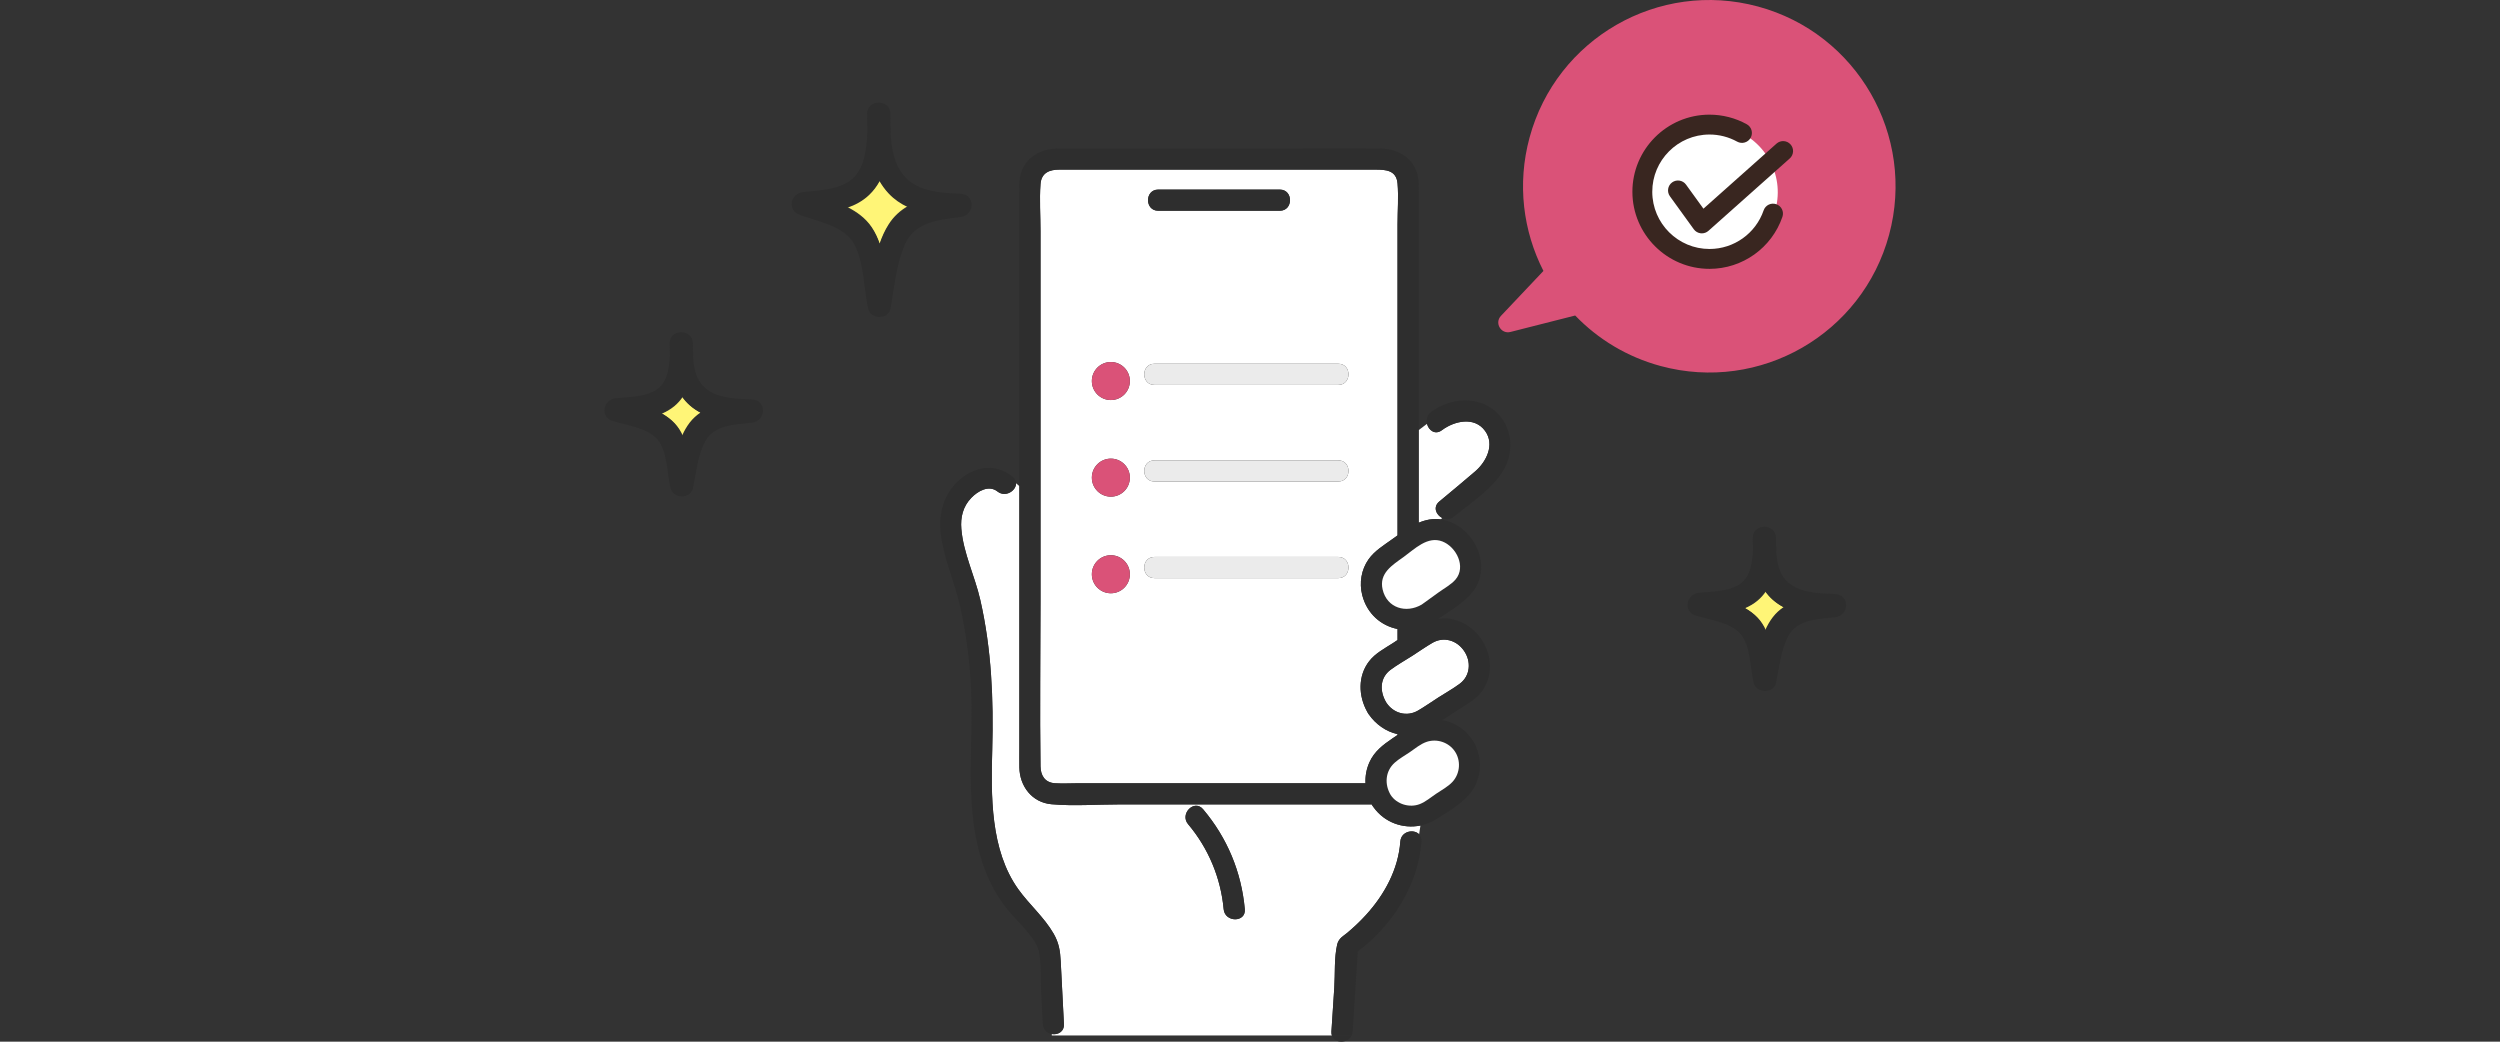 <?xml version="1.0" encoding="UTF-8"?>
<svg xmlns="http://www.w3.org/2000/svg" width="1200" height="500" version="1.1" viewBox="0 0 1200 500">
  <rect x="0" y="0" width="1200" height="500" fill="#333333" stroke="none"/>
  <defs>
    <style>
      .cls-1 {
        fill: #fff;
      }

      .cls-2 {
        fill: #da5278;
      }

      .cls-3 {
        fill: #392620;
      }

      .cls-4 {
        fill: #fff577;
      }

      .cls-5 {
        fill: #ebebeb;
      }

      .cls-6 {
        fill: #2e2e2e;
      }
    </style>
  </defs>
  <!-- Generator: Adobe Illustrator 28.6.0, SVG Export Plug-In . SVG Version: 1.2.0 Build 709)  -->
  <g>
    <g id="_ÉåÉCÉÑÅ_x5B__x5F_1" data-name="ÉåÉCÉÑÅ_x5B__x5F_1">
      <g>
        <path class="cls-4" d="M418.491,109.156c1.605,2.409,2.801,5.011,3.74,7.728,1.111-3.234,2.498-6.338,4.32-9.206,2.474-3.895,5.628-6.673,9.192-8.723-3.391-1.571-6.514-3.668-9.176-6.501-1.74-1.852-3.179-3.842-4.385-5.931-1.305,2.387-2.941,4.611-5.017,6.591-3.069,2.928-6.687,4.849-10.571,6.179,4.725,2.378,8.954,5.445,11.898,9.863Z"/>
        <path class="cls-4" d="M323.817,194.851c-1.849,1.557-3.892,2.745-6.056,3.674,2.257,1.267,4.337,2.781,6.108,4.671,1.681,1.794,2.94,3.832,3.927,6.016.982-2.214,2.172-4.323,3.667-6.262,1.493-1.938,3.225-3.483,5.111-4.754-1.883-.988-3.666-2.176-5.298-3.634-1.392-1.243-2.564-2.594-3.581-4.018-1.064,1.553-2.33,3.004-3.877,4.307Z"/>
        <path class="cls-4" d="M847.585,283.933c-1.064,1.553-2.33,3.004-3.877,4.307-1.849,1.557-3.892,2.745-6.056,3.674,2.258,1.267,4.337,2.781,6.108,4.671,1.681,1.794,2.94,3.832,3.927,6.016.982-2.214,2.172-4.323,3.667-6.262,1.493-1.938,3.225-3.483,5.111-4.754-1.883-.988-3.666-2.176-5.298-3.634-1.392-1.243-2.564-2.594-3.581-4.018Z"/>
        <path class="cls-6" d="M383.963,103.182c8.639,3.113,21.693,5.369,26.246,14.354,4.646,9.168,4.347,20.696,6.485,30.589,1.129,5.222,9.799,5.438,10.774,0,1.821-10.157,2.685-21.037,6.794-30.608,4.724-11.004,16.191-12.01,26.754-13.329,6.965-.87,7.383-10.852,0-11.174-8.924-.389-20.036-.935-26.521-7.997-5.328-5.803-6.653-13.689-6.984-21.465.024-.365.05-.731.074-1.094.043-.678-.017-1.291-.162-1.84-.033-2.03-.024-4.034-.026-5.97-.007-7.189-11.18-7.202-11.174,0,.003,2.718.036,5.482.161,8.248-.49,7.74-.986,17.18-7.093,22.782-6.035,5.536-16.185,5.638-23.843,6.53-6.192.721-7.67,8.745-1.485,10.974ZM417.192,93.579c2.076-1.981,3.713-4.204,5.017-6.591,1.207,2.089,2.645,4.079,4.385,5.931,2.662,2.833,5.786,4.929,9.176,6.501-3.564,2.049-6.719,4.828-9.192,8.723-1.821,2.868-3.209,5.972-4.32,9.206-.939-2.716-2.134-5.319-3.74-7.728-2.945-4.419-7.173-7.485-11.898-9.863,3.884-1.33,7.502-3.251,10.571-6.179Z"/>
        <path class="cls-6" d="M294.115,202.103c6.601,2.029,16.78,3.266,21.486,8.851,4.892,5.805,4.493,16.258,6.247,23.332,1.288,5.197,9.64,5.454,10.774,0,1.532-7.364,2.281-15.558,5.817-22.315,4.214-8.053,14.428-8.219,22.417-9.072,7.023-.749,7.336-10.893,0-11.174-7.198-.275-16.108-.416-21.993-5.191-4.67-3.789-5.856-9.568-6.163-15.325.016-.199.034-.399.049-.598.051-.668-.001-1.273-.136-1.817-.026-1.343-.025-2.67-.027-3.953-.012-7.189-11.185-7.202-11.174,0,.003,1.966.04,3.953.15,5.935-.437,5.75-.993,12.365-6.087,16.01-5.384,3.853-13.573,3.717-19.876,4.342-6.072.603-7.823,9.025-1.485,10.974ZM330.908,194.419c1.632,1.458,3.415,2.646,5.298,3.634-1.887,1.271-3.618,2.817-5.111,4.754-1.494,1.939-2.685,4.048-3.667,6.262-.986-2.184-2.246-4.222-3.927-6.016-1.771-1.89-3.85-3.404-6.108-4.671,2.164-.928,4.207-2.117,6.056-3.674,1.547-1.303,2.813-2.754,3.877-4.307,1.017,1.424,2.189,2.775,3.581,4.018Z"/>
        <path class="cls-6" d="M880.747,285.114c-7.198-.275-16.108-.416-21.993-5.191-4.67-3.789-5.856-9.568-6.163-15.325.016-.199.034-.399.049-.598.051-.668-.001-1.273-.136-1.817-.026-1.343-.025-2.67-.027-3.953-.012-7.189-11.185-7.202-11.174,0,.003,1.966.04,3.953.15,5.935-.437,5.75-.993,12.365-6.087,16.01-5.384,3.853-13.573,3.717-19.876,4.342-6.072.603-7.823,9.025-1.485,10.974,6.601,2.029,16.78,3.266,21.486,8.851,4.892,5.805,4.493,16.258,6.247,23.332,1.288,5.197,9.64,5.454,10.774,0,1.532-7.364,2.281-15.558,5.817-22.315,4.214-8.053,14.428-8.219,22.417-9.072,7.023-.749,7.336-10.893,0-11.174ZM850.985,296.196c-1.494,1.939-2.685,4.048-3.667,6.262-.986-2.184-2.246-4.222-3.927-6.016-1.771-1.89-3.85-3.404-6.108-4.671,2.164-.928,4.207-2.117,6.056-3.674,1.547-1.303,2.813-2.754,3.877-4.307,1.017,1.424,2.189,2.775,3.581,4.018,1.632,1.458,3.415,2.646,5.298,3.634-1.887,1.271-3.618,2.817-5.111,4.754Z"/>
        <g>
          <path class="cls-1" d="M640.457,474.055c.431-6.611-.109-14.252,1.399-20.729.703-3.022,3.337-4.324,4.659-5.428,3.233-2.701,6.296-5.583,9.135-8.698,8.905-9.769,15.528-21.896,16.507-35.257.365-4.986,6.44-6.155,9.023-3.477.254-1.406.445-2.82.631-4.211-8.339,1.693-17.199-1.426-22.445-8.7-.211-.242-.411-.509-.593-.812-.137-.21-.251-.418-.353-.626h-121.299c-10.678,0-21.762.87-32.415-.079-9.376-.835-15.274-8.689-15.414-17.697-.049-3.121,0-6.247,0-9.369v-125.622c-.516-.468-1.04-.929-1.574-1.383.034,3.582-5.072,6.985-8.937,3.944-4.176-3.285-9.469-.149-12.572,3.074-3.99,4.143-5.235,9.277-4.764,14.901.973,11.618,6.494,22.708,9.085,34.027,5.421,23.68,6.419,47.673,5.753,71.87-.607,22.061-.976,48.243,12.504,67.059,5.293,7.388,12.421,13.422,16.979,21.363,2.538,4.421,3.13,8.314,3.38,13.195.516,10.048,1.03,20.097,1.545,30.145.19,3.702-2.979,5.295-5.827,4.805v.682h134.444c-.182-.559-.27-1.194-.223-1.911.458-7.022.916-14.043,1.374-21.065ZM587.352,436.395c-1.36-14.989-7.341-29.269-17.048-40.768-4.194-4.968,2.96-12.184,7.183-7.183,11.575,13.712,18.402,30.081,20.023,47.95.592,6.519-9.572,6.457-10.158,0Z"/>
          <path class="cls-1" d="M691.633,249.302l.618-.682c-2.902-1.438-4.562-5.229-1.422-7.866,5.768-4.844,11.62-9.603,17.312-14.537,5.32-4.611,9.454-12.794,4.712-19.358-5.127-7.096-14.853-4.791-20.776-.344-3.211,2.411-6.351.022-7.11-3.08l-3.995,3.019v44.472c3.373-1.426,6.893-2.149,10.661-1.624Z"/>
          <path class="cls-1" d="M668.254,258.835c.852-.615,1.705-1.232,2.56-1.842v-42.864l-.995.752.995-.752v-106.557c0-6.421.548-13.115,0-19.522-.545-6.37-5.699-6.635-10.546-6.635h-151.822c-4.609,0-8.596,1.454-8.998,6.924-.548,7.459,0,15.167,0,22.64v176.881c0,26.64-.376,53.311,0,79.949.061,4.351,2.023,7.826,6.922,8.15,3.767.249,7.634,0,11.407,0h137.665c-.174-3.407.432-6.854,1.91-10.115,2.35-5.188,6.477-8.304,11.03-11.402.814-.554,1.624-1.106,2.433-1.654v-.38c-5.561-1.255-10.47-4.757-13.748-9.451-.143-.182-.281-.374-.408-.587-.146-.222-.264-.443-.37-.663-4.292-7.637-4.608-17.256.959-24.391,2.933-3.759,7.389-6.071,11.341-8.612.736-.473,1.478-.969,2.225-1.478v-5.302c-7.862-1.557-14.635-7.251-16.948-16.273-1.497-5.839-.454-12.204,3.024-17.145,2.909-4.133,7.329-6.758,11.363-9.67ZM555.957,91.001h58.347c6.547,0,6.536,10.158,0,10.158h-58.347c-6.547,0-6.536-10.158,0-10.158ZM533.211,284.766c-5.041,0-9.128-4.087-9.128-9.128,0-5.041,4.087-9.128,9.128-9.128,5.041,0,9.128,4.087,9.128,9.128,0,5.041-4.087,9.128-9.128,9.128ZM533.211,238.395c-5.041,0-9.128-4.087-9.128-9.128,0-5.041,4.087-9.128,9.128-9.128,5.041,0,9.128,4.087,9.128,9.128,0,5.041-4.087,9.128-9.128,9.128ZM533.211,192.025c-5.041,0-9.128-4.087-9.128-9.128,0-5.041,4.087-9.128,9.128-9.128,5.041,0,9.128,4.087,9.128,9.128,0,5.041-4.087,9.128-9.128,9.128ZM642.374,277.496h-88.232c-6.547,0-6.536-10.158,0-10.158h88.232c6.547,0,6.536,10.158,0,10.158ZM642.374,231.126h-88.232c-6.547,0-6.536-10.158,0-10.158h88.232c6.547,0,6.536,10.158,0,10.158ZM642.374,184.756h-88.232c-6.547,0-6.536-10.158,0-10.158h88.232c6.547,0,6.536,10.158,0,10.158Z"/>
          <path class="cls-6" d="M716.197,196.166c-8.849-6.263-20.887-4.698-29.247,1.578-1.997,1.499-2.461,3.736-1.983,5.691l4.007-3.028-4.007,3.028c.759,3.102,3.899,5.491,7.11,3.08,5.923-4.447,15.65-6.752,20.776.344,4.742,6.564.608,14.747-4.712,19.358-5.692,4.933-11.543,9.693-17.312,14.537-3.14,2.636-1.48,6.428,1.422,7.866l3.959-4.368-3.959,4.368c1.73.857,3.902.878,5.761-.683,9.03-7.582,22.149-15.445,25.88-27.204,2.833-8.928.059-19.078-7.695-24.567Z"/>
          <path class="cls-6" d="M555.957,101.159h58.347c6.536,0,6.547-10.158,0-10.158h-58.347c-6.536,0-6.547,10.158,0,10.158Z"/>
          <path class="cls-1" d="M687.543,308.582c-3.318,1.932-6.492,4.174-9.721,6.251-3.42,2.199-7.085,4.222-10.346,6.653-5.291,3.944-5.252,10.426-2.047,15.757,3.414,5.211,9.878,6.94,15.207,3.838,3.318-1.932,6.492-4.175,9.721-6.251,3.42-2.199,7.085-4.222,10.346-6.653,5.068-3.777,5.569-10.635,2.047-15.757-3.532-5.136-9.79-6.991-15.207-3.838Z"/>
          <path class="cls-6" d="M711.726,331.319c8.823-13.056-.296-31.72-15.414-34.258-2.065-.347-4.068-.309-6.018.008,6.486-4.317,14.57-8.974,18.243-15.415,6.193-10.861-.072-25.169-10.769-30.425-2.124-1.043-4.162-1.654-6.134-1.929l-7.767,8.571,7.767-8.571c-3.769-.525-7.288.197-10.661,1.624v-44.472l-10.158,7.675v42.864c-.855.61-1.708,1.227-2.56,1.842-4.034,2.912-8.454,5.538-11.363,9.67-3.478,4.94-4.521,11.305-3.024,17.145,2.313,9.022,9.086,14.717,16.948,16.273v5.302c-.747.509-1.489,1.005-2.225,1.478-3.953,2.542-8.409,4.853-11.341,8.612-5.567,7.136-5.251,16.754-.959,24.391.106.22.224.441.37.663.128.213.266.405.408.587,3.277,4.694,8.186,8.196,13.748,9.451v.38c-.809.548-1.619,1.1-2.433,1.654-4.553,3.098-8.679,6.214-11.03,11.402-1.478,3.261-2.084,6.708-1.91,10.115h-137.665c-3.773,0-7.64.249-11.407,0-4.899-.324-6.861-3.8-6.922-8.15-.376-26.638,0-53.309,0-79.949V110.979c0-7.473-.548-15.18,0-22.64.402-5.47,4.389-6.924,8.998-6.924h151.822c4.847,0,10.001.265,10.546,6.635.548,6.406,0,13.1,0,19.522v106.557l10.158-7.675v-113.685c0-2.472.136-4.997-.261-7.447-1.52-9.39-9.707-14.016-18.504-14.064-14.526-.079-29.055,0-43.581,0h-110.446c-8.636,0-16.608,4.326-18.514,13.407-.535,2.551-.376,5.229-.376,7.82v140.865c3.364,3.047,6.293,6.457,8.121,11.332-1.828-4.876-4.757-8.285-8.121-11.332v125.622c0,3.121-.049,6.248,0,9.369.141,9.008,6.039,16.862,15.414,17.697,10.653.949,21.737.079,32.415.079h121.299c.102.208.216.416.353.626.182.304.382.57.593.812,5.247,7.275,14.106,10.393,22.445,8.7.148-1.11.294-2.206.472-3.27-.177,1.064-.324,2.161-.472,3.27,2.614-.53,5.178-1.52,7.562-3.02,6.911-4.347,15.614-9.211,19.09-16.885,5.337-11.78-.842-26.062-13.258-29.969-1.015-.32-1.998-.532-2.966-.694,3.078-1.979,6.156-3.958,9.234-5.938,3.77-2.424,7.677-4.616,10.254-8.431ZM663.661,282.95c-1.82-7.821,4.65-11.685,10.097-15.616,5.272-3.806,11.473-10.192,18.569-7.442,6.695,2.594,11.511,12.126,6.354,18.239-2.035,2.411-5.445,4.255-7.988,6.09-2.755,1.989-5.511,3.978-8.267,5.967-7.422,4.353-16.67,1.763-18.765-7.237ZM698.271,360.578c3.049,4.434,2.618,10.578-.961,14.581-2.166,2.422-5.468,4.136-8.12,5.941-2.423,1.648-4.916,3.766-7.671,4.852-4.907,1.935-11.063.11-13.977-4.336-3.039-5.078-2.663-11.429,1.912-15.529,2.141-1.918,4.802-3.383,7.169-4.994,2.583-1.757,5.299-4.082,8.306-5.046,4.89-1.567,10.421.284,13.341,4.53ZM690.357,334.83c-3.229,2.076-6.403,4.319-9.721,6.251-5.329,3.102-11.793,1.373-15.207-3.838-3.206-5.331-3.244-11.813,2.047-15.757,3.261-2.431,6.926-4.454,10.346-6.653,3.229-2.076,6.402-4.319,9.721-6.251,5.417-3.153,11.675-1.298,15.207,3.838,3.522,5.122,3.021,11.98-2.047,15.757-3.261,2.431-6.926,4.454-10.346,6.653Z"/>
          <path class="cls-1" d="M684.93,356.048c-3.007.964-5.724,3.289-8.306,5.046-2.367,1.61-5.028,3.076-7.169,4.994-4.575,4.1-4.951,10.451-1.912,15.529,2.913,4.446,9.07,6.27,13.977,4.336,2.755-1.086,5.248-3.203,7.671-4.852,2.653-1.805,5.955-3.518,8.12-5.941,3.579-4.004,4.01-10.147.961-14.581-2.92-4.247-8.452-6.098-13.341-4.53Z"/>
          <path class="cls-6" d="M681.179,400.467c-.704,3.895-1.912,7.722-4.992,10.802,3.08-3.08,4.289-6.907,4.992-10.802-2.583-2.678-8.657-1.509-9.023,3.477-.98,13.361-7.602,25.488-16.507,35.257-2.84,3.115-5.903,5.997-9.135,8.698-1.321,1.104-3.955,2.406-4.659,5.428-1.508,6.476-.967,14.118-1.399,20.729-.458,7.021-.916,14.043-1.374,21.065-.047.718.041,1.352.223,1.911h9.46c.257-.56.428-1.194.475-1.911.835-12.809,1.671-25.618,2.506-38.427,16.62-12.448,29.043-31.951,30.567-52.749.111-1.512-.355-2.668-1.135-3.477Z"/>
          <path class="cls-6" d="M639.306,497.031c1.292,3.965,7.647,3.953,9.46,0h-9.46Z"/>
          <path class="cls-1" d="M663.661,282.95c2.095,9,11.343,11.591,18.765,7.237,2.755-1.989,5.511-3.978,8.267-5.967,2.542-1.835,5.953-3.678,7.988-6.09,5.157-6.113.341-15.645-6.354-18.239-7.096-2.75-13.297,3.636-18.569,7.442-5.447,3.931-11.917,7.795-10.097,15.616Z"/>
          <path class="cls-6" d="M509.144,461.399c-.25-4.881-.843-8.774-3.38-13.195-4.558-7.941-11.686-13.975-16.979-21.363-13.48-18.816-13.111-44.998-12.504-67.059.666-24.197-.333-48.19-5.753-71.87-2.591-11.319-8.112-22.409-9.085-34.027-.471-5.624.774-10.757,4.764-14.901,3.103-3.223,8.396-6.358,12.572-3.074,3.866,3.041,8.972-.362,8.937-3.944-1.788-1.52-3.664-2.988-5.541-4.552,1.877,1.564,3.753,3.032,5.541,4.552-.011-1.127-.525-2.272-1.755-3.239-8.133-6.398-17.884-5.029-25.472,1.667-7.692,6.788-10.192,16.436-8.872,26.348,1.547,11.615,6.509,22.48,9.116,33.869,2.951,12.89,4.671,25.991,5.331,39.195,1.277,25.54-2.653,51.516,3.333,76.683,2.672,11.235,7.276,21.781,14.68,30.68,4.61,5.541,13.407,13.258,14.685,19.85,1.112,5.74.63,12.274.929,18.103.281,5.474.561,10.948.842,16.422.145,2.825,2.143,4.429,4.33,4.805v-10.125,10.125c2.849.49,6.017-1.103,5.827-4.805-.515-10.048-1.03-20.096-1.545-30.145Z"/>
          <path class="cls-6" d="M577.487,388.445c-4.222-5.002-11.376,2.215-7.183,7.183,9.707,11.499,15.688,25.779,17.048,40.768.586,6.457,10.749,6.519,10.158,0-1.622-17.869-8.448-34.238-20.023-47.95Z"/>
          <path class="cls-2" d="M533.211,173.769c-5.041,0-9.128,4.087-9.128,9.128,0,5.041,4.087,9.128,9.128,9.128,5.041,0,9.128-4.087,9.128-9.128,0-5.041-4.087-9.128-9.128-9.128Z"/>
          <path class="cls-5" d="M642.374,174.598h-88.232c-6.536,0-6.547,10.158,0,10.158h88.232c6.536,0,6.547-10.158,0-10.158Z"/>
          <path class="cls-2" d="M533.211,220.139c-5.041,0-9.128,4.087-9.128,9.128,0,5.041,4.087,9.128,9.128,9.128,5.041,0,9.128-4.087,9.128-9.128,0-5.041-4.087-9.128-9.128-9.128Z"/>
          <path class="cls-5" d="M642.374,220.968h-88.232c-6.536,0-6.547,10.158,0,10.158h88.232c6.536,0,6.547-10.158,0-10.158Z"/>
          <circle class="cls-2" cx="533.211" cy="275.637" r="9.128" transform="translate(256.151 808.111) rotate(-89.847)"/>
          <path class="cls-5" d="M642.374,267.338h-88.232c-6.536,0-6.547,10.158,0,10.158h88.232c6.536,0,6.547-10.158,0-10.158Z"/>
        </g>
        <path class="cls-2" d="M843.795,3.121c-47.656-12.885-96.735,15.302-109.621,62.959-6.028,22.295-3.066,44.902,6.673,63.968-6.795,7.187-13.589,14.374-20.384,21.561-3.213,3.398.011,8.885,4.543,7.733,10.361-2.633,20.723-5.266,31.084-7.899,10.858,11.289,24.821,19.871,41.042,24.257,47.656,12.885,96.735-15.302,109.621-62.959,12.885-47.656-15.302-96.735-62.959-109.621Z"/>
        <g>
          <circle class="cls-1" cx="821.378" cy="92.285" r="31.951" transform="translate(557.704 875.646) rotate(-77.808)"/>
          <path class="cls-3" d="M816.885,112.012c-.175 0-.35-.009-.525-.028-1.341-.146-2.557-.853-3.348-1.946l-11.452-15.833c-1.544-2.135-1.065-5.117,1.069-6.661,2.135-1.544,5.117-1.065,6.661,1.069l8.358,11.556,35.085-31.236c1.967-1.751,4.983-1.577,6.734.391,1.752,1.968,1.577,4.983-.391,6.734l-39.028,34.747c-.876.78-2.003,1.205-3.163,1.207Z"/>
          <path class="cls-3" d="M820.623,129.049c-20.407.036-37.037-16.538-37.073-36.944-.036-20.407,16.538-37.037,36.944-37.073,6.282-.011,12.492,1.582,17.96,4.607,2.305,1.275,3.14,4.178,1.864,6.483-1.275,2.305-4.178,3.14-6.483,1.864-4.052-2.242-8.659-3.423-13.324-3.415-15.146.026-27.447,12.37-27.421,27.516s12.37,27.447,27.516,27.421c11.711-.02,22.134-7.47,25.938-18.537.856-2.492,3.57-3.818,6.061-2.961,2.491.856,3.817,3.57,2.961,6.061-5.124,14.912-19.167,24.949-34.943,24.977Z"/>
        </g>
      </g>
    </g>
  </g>
</svg>